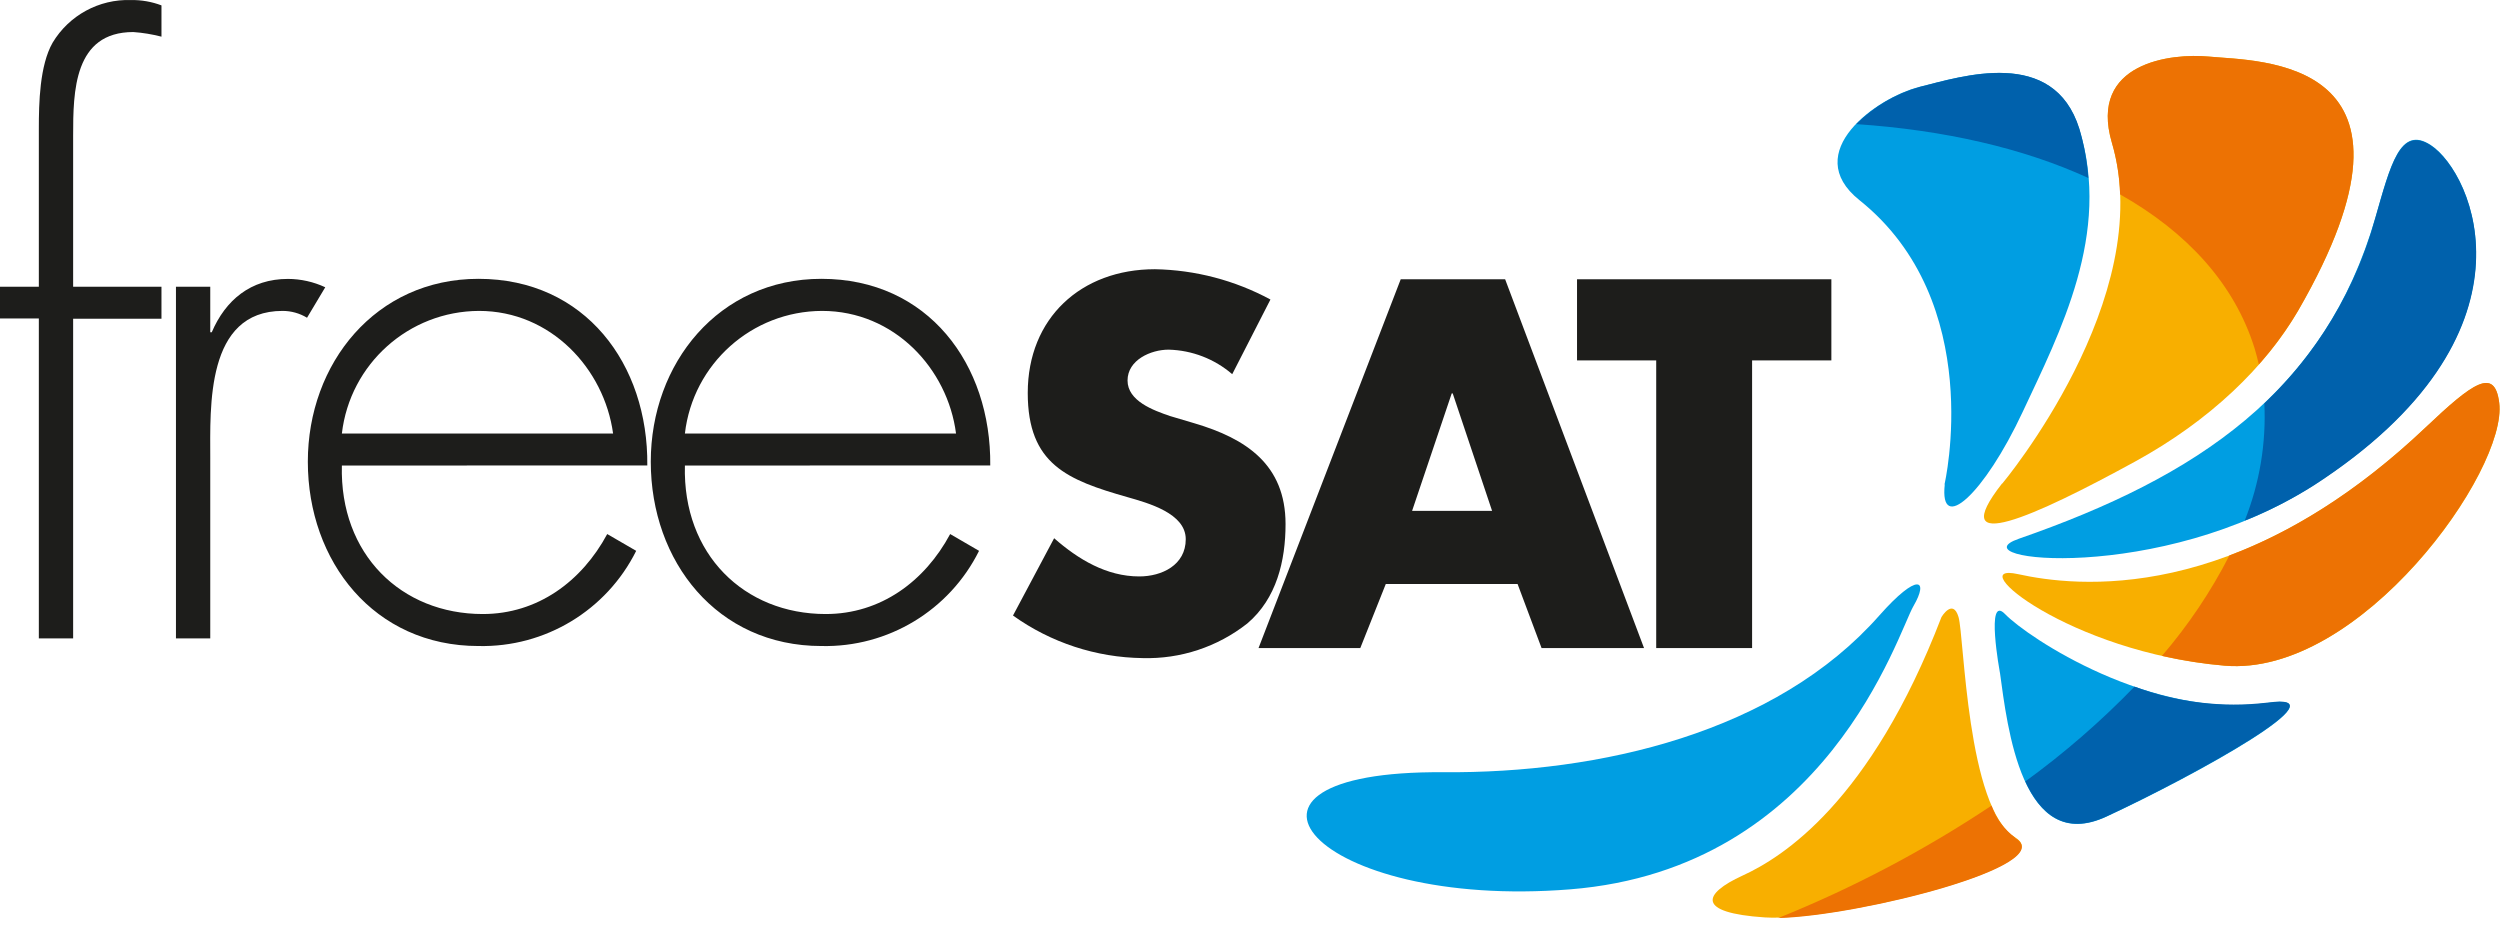 <?xml version="1.0" encoding="UTF-8" standalone="no"?>
<svg
   xmlns:dc="http://purl.org/dc/elements/1.1/"
   xmlns:cc="http://creativecommons.org/ns#"
   xmlns:rdf="http://www.w3.org/1999/02/22-rdf-syntax-ns#"
   xmlns:svg="http://www.w3.org/2000/svg"
   xmlns="http://www.w3.org/2000/svg"
   xmlns:sodipodi="http://sodipodi.sourceforge.net/DTD/sodipodi-0.dtd"
   xmlns:inkscape="http://www.inkscape.org/namespaces/inkscape"
   width="791.634"
   height="293.305"
   viewBox="0 0 791.634 293.305"
   version="1.1"
   id="svg104"
   sodipodi:docname="FreeSat.svg"
   inkscape:version="0.92.4 (5da689c313, 2019-01-14)">
  <sodipodi:namedview
     pagecolor="#ffffff"
     bordercolor="#666666"
     borderopacity="1"
     objecttolerance="10"
     gridtolerance="10"
     guidetolerance="10"
     inkscape:pageopacity="0"
     inkscape:pageshadow="2"
     inkscape:window-width="1366"
     inkscape:window-height="745"
     id="namedview106"
     showgrid="false"
     fit-margin-top="0"
     fit-margin-left="0"
     fit-margin-right="0"
     fit-margin-bottom="0"
     inkscape:zoom="0.35606086"
     inkscape:cx="-60.077978"
     inkscape:cy="146.25359"
     inkscape:window-x="-8"
     inkscape:window-y="-8"
     inkscape:window-maximized="1"
     inkscape:current-layer="Group" />
  <!-- Generator: Sketch 52.2 (67145) - http://www.bohemiancoding.com/sketch -->
  <title
     id="title2">FREESAT_logo_RGB</title>
  <desc
     id="desc4">Created with Sketch.</desc>
  <defs
     id="defs15">
    <path
       d="M 1.091,5.376 H 2.708 V 10.302 C 3.072,9.828 3.506,9.466 4.012,9.216 4.517,8.967 5.065,8.842 5.657,8.842 c 1.232,0 2.232,0.424 2.999,1.271 0.767,0.847 1.151,2.097 1.151,3.748 0,1.565 -0.379,2.865 -1.137,3.901 -0.758,1.035 -1.809,1.553 -3.152,1.553 -0.752,0 -1.386,-0.182 -1.904,-0.545 C 3.306,18.553 2.976,18.208 2.625,17.734 V 19 H 1.091 Z M 5.416,17.845 c 0.9,0 1.573,-0.357 2.02,-1.072 0.447,-0.715 0.67,-1.658 0.67,-2.828 0,-1.041 -0.223,-1.904 -0.67,-2.588 C 6.989,10.672 6.332,10.33 5.463,10.33 c -0.758,0 -1.422,0.28 -1.992,0.841 -0.57,0.561 -0.855,1.485 -0.855,2.773 0,0.93 0.117,1.685 0.351,2.265 0.438,1.091 1.254,1.636 2.449,1.636 z"
       id="path-1"
       inkscape:connector-curvature="0" />
    <path
       d="m 17.454,9.101 h 1.839 c -0.234,0.635 -0.755,2.083 -1.562,4.344 -0.604,1.701 -1.109,3.087 -1.516,4.159 -0.961,2.526 -1.639,4.067 -2.033,4.622 -0.394,0.555 -1.072,0.832 -2.033,0.832 -0.234,0 -0.414,-0.009 -0.541,-0.028 -0.126,-0.018 -0.282,-0.052 -0.467,-0.102 v -1.516 c 0.29,0.08 0.499,0.129 0.629,0.148 0.129,0.018 0.243,0.028 0.342,0.028 0.308,0 0.535,-0.051 0.679,-0.153 0.145,-0.102 0.267,-0.226 0.365,-0.374 0.031,-0.049 0.142,-0.302 0.333,-0.758 0.191,-0.456 0.33,-0.795 0.416,-1.017 L 10.244,9.101 h 1.886 L 14.783,17.161 Z"
       id="path-2"
       inkscape:connector-curvature="0" />
    <path
       d="m 28.832,19.265 c -1.723,0 -3.237,-0.36 -4.77,-1.098 l 1.117,-3.067 c 1.533,0.663 2.669,1.003 3.71,1.003 1.079,0 1.59,-0.379 1.59,-0.965 0,-0.795 -0.757,-1.022 -2.007,-1.42 -2.347,-0.738 -3.956,-1.647 -3.956,-4.297 0,-2.726 1.704,-4.127 4.903,-4.127 1.628,0 3.123,0.341 4.392,1.003 l -1.495,2.783 c -1.268,-0.549 -2.044,-0.757 -2.953,-0.757 -0.928,0 -1.439,0.322 -1.439,0.833 0,0.719 0.435,0.928 2.442,1.666 2.328,0.833 3.748,1.95 3.748,4.165 0,2.84 -1.874,4.278 -5.281,4.278 z"
       id="path-3"
       inkscape:connector-curvature="0" />
    <path
       d="m 48.329,19 h -4.297 l -4.486,-5.944 v 4.278 C 39.545,18.47 39.015,19 37.879,19 H 35.948 V 5.56 h 3.597 v 5.812 L 42.706,6.923 C 43.369,5.995 44.202,5.56 45.338,5.56 h 2.707 l -5.111,6.436 z"
       id="path-4"
       inkscape:connector-curvature="0" />
    <polygon
       id="path-5"
       points="57.349,14.04 57.349,19 53.79,19 53.79,13.889 55.286,11.068 51.973,11.068 48.812,5.56 52.976,5.56 55.551,10.557 58.201,5.56 62.195,5.56 " />
    <path
       d="m 67.025,15.839 h 5.906 V 19 H 63.428 V 5.56 h 1.931 c 1.136,0 1.666,0.53 1.666,1.666 z"
       id="path-6"
       inkscape:connector-curvature="0" />
    <path
       d="M 74.488,19 V 7.226 c 0,-1.136 0.53,-1.666 1.666,-1.666 h 1.931 V 19 Z"
       id="path-7"
       inkscape:connector-curvature="0" />
    <path
       d="M 91.243,5.579 92.89,5.56 V 19 H 89.407 L 84.05,11.144 V 19 H 80.718 V 5.56 h 3.445 l 5.414,7.932 V 7.263 c 0,-1.136 0.53,-1.666 1.666,-1.685 z"
       id="path-8"
       inkscape:connector-curvature="0" />
    <path
       d="m 107.949,19 h -4.297 l -4.486,-5.944 v 4.278 C 99.165,18.47 98.635,19 97.499,19 H 95.568 V 5.56 h 3.597 v 5.812 l 3.161,-4.449 c 0.663,-0.928 1.495,-1.363 2.631,-1.363 h 2.707 l -5.111,6.436 z"
       id="path-9"
       inkscape:connector-curvature="0" />
  </defs>
  <g
     id="Page-1"
     transform="matrix(2.814,0,0,2.814,0,0.016)"
     style="fill:none;fill-rule:evenodd;stroke:none;stroke-width:1">
    <g
       id="FREESAT_logo_RGB"
       transform="translate(0,-1)">
      <g
         id="Group"
         transform="translate(2.04,82.15)" />
      <path
         d="m 218.81,55.51 c 0,0 4.79,-20.53 -9.58,-32 -6.73,-5.39 2,-11.55 6.74,-12.73 4.74,-1.18 15.07,-4.57 18,4.71 3.66,11.75 -2.19,22.93 -6.35,31.83 -4.38,9.37 -9.4,13.81 -8.78,8.19"
         id="Path"
         inkscape:connector-curvature="0"
         style="fill:#009ee2" />
      <path
         d="m 227.08,65.6 c 6.42,1.42 24.66,3.6 45.86,-16.5 5.3,-5 7.78,-6.85 8.29,-2.79 1,7.63 -15.66,30.9 -30.9,29.59 -17.54,-1.5 -29.67,-11.72 -23.25,-10.3"
         id="path65"
         inkscape:connector-curvature="0"
         style="fill:#f8af00" />
      <path
         d="m 225.32,55.4 c 0,0 17.48,-20.9 12.33,-38.33 -2.68,-9.1 6.79,-10.1 10.88,-9.71 5.68,0.54 26.58,0 10.09,28.56 -3.64,6.31 -9.94,12.4 -18.34,17 -11.32,6.2 -21.48,10.78 -15,2.49"
         id="path67"
         inkscape:connector-curvature="0"
         style="fill:#f8af00" />
      <path
         d="m 227.17,61.62 c 20.15,-7 34.46,-16.59 40.11,-36.09 1.72,-6 2.8,-10.46 6.24,-8.22 4.78,3.11 13,21.29 -13.09,38.23 -17.32,11.22 -40.45,8.57 -33.26,6.08"
         id="path69"
         inkscape:connector-curvature="0"
         style="fill:#009ee2" />
      <path
         d="m 225.04,76.66 c 0,0 -1.63,-8.85 0.58,-6.57 2.59,2.68 16.5,11.88 29.51,10 9,-1.32 -8,8.12 -18.08,12.79 -9.55,4.45 -11.17,-10.17 -12,-16.19"
         id="path71"
         inkscape:connector-curvature="0"
         style="fill:#009ee2" />
      <path
         d="m 218.47,70.43 c 0,0 1.28,-2.15 1.92,0 0.64,2.15 0.94,21.5 6.37,24.8 5.43,3.3 -20.35,9.51 -28.15,9 -7.8,-0.51 -7,-2.66 -2.52,-4.71 4.48,-2.05 14.38,-8.26 22.38,-29.09"
         id="path73"
         inkscape:connector-curvature="0"
         style="fill:#f8af00" />
      <path
         d="m 211.47,70.26 c 4.33,-4.89 5.61,-4.09 3.85,-1.07 -1.76,3.02 -9.7,29.56 -38.63,31.88 -28.93,2.32 -42.16,-13.39 -14.28,-13.18 17.65,0.14 37.44,-4.46 49.06,-17.63"
         id="path75"
         inkscape:connector-curvature="0"
         style="fill:#009ee2" />
      <path
         d="m 226.77,95.26 c -1.229,-0.911 -2.158,-2.168 -2.67,-3.61 -7.547,5.025 -15.589,9.264 -24,12.65 9.13,-0.22 31.8,-5.93 26.67,-9"
         id="path77"
         inkscape:connector-curvature="0"
         style="fill:#ed7203" />
      <path
         d="m 234.99,21.03 c -0.129,-1.878 -0.464,-3.736 -1,-5.54 -2.9,-9.28 -13.26,-5.88 -18,-4.71 -2.687,0.767 -5.133,2.205 -7.11,4.18 9.95,0.67 18.86,2.73 26.13,6.07"
         id="path79"
         inkscape:connector-curvature="0"
         style="fill:#0061ac" />
      <path
         d="m 238.57,22.87 c 7.53,4.25 12.87,10.07 15.13,17.31 0.19,0.6 0.33,1.21 0.48,1.82 1.674,-1.878 3.161,-3.914 4.44,-6.08 16.49,-28.6 -4.41,-28 -10.09,-28.56 -4.09,-0.39 -13.56,0.61 -10.88,9.71 0.553,1.886 0.862,3.835 0.92,5.8"
         id="path81"
         inkscape:connector-curvature="0"
         style="fill:#ed7203" />
      <path
         d="m 254.8,46.35 c 0.223,4.518 -0.531,9.03 -2.21,13.23 2.732,-1.087 5.356,-2.426 7.84,-4 26.13,-16.95 17.87,-35.12 13.09,-38.23 -3.44,-2.24 -4.52,2.26 -6.24,8.22 -2.183,7.949 -6.499,15.148 -12.48,20.82"
         id="path83"
         inkscape:connector-curvature="0"
         style="fill:#0061ac" />
      <path
         d="m 281.23,46.31 c -0.51,-4.05 -3,-2.23 -8.29,2.79 -7.93,7.51 -15.43,11.9 -22.07,14.4 -2.076,4.053 -4.624,7.845 -7.59,11.3 2.322,0.527 4.678,0.894 7.05,1.1 15.23,1.31 31.87,-22 30.9,-29.59"
         id="path85"
         inkscape:connector-curvature="0"
         style="fill:#ed7203" />
      <path
         d="m 255.13,80.06 c -5.052,0.594 -10.173,-0.023 -14.94,-1.8 -3.78,3.906 -7.892,7.476 -12.29,10.67 1.72,3.71 4.48,6.11 9.15,3.93 10,-4.67 27.08,-14.11 18.08,-12.79"
         id="path87"
         inkscape:connector-curvature="0"
         style="fill:#0061ac" />
      <path
         d="M 8.23,72.83 H 4.37 v -36 H 0 V 33.26 H 4.37 V 15.49 C 4.37,12.57 4.46,8.37 5.92,5.8 7.77,2.717 11.146,0.88 14.74,1 15.911,0.982 17.075,1.186 18.17,1.6 V 5.12 C 17.131,4.852 16.07,4.678 15,4.6 8.31,4.6 8.23,11.29 8.23,16.26 v 17 h 9.94 v 3.6 H 8.23 Z"
         id="path89"
         inkscape:connector-curvature="0"
         style="fill:#1d1d1b" />
      <path
         d="m 23.66,38.38 h 0.17 c 1.54,-3.6 4.37,-6 8.57,-6 1.452,0.005 2.885,0.326 4.2,0.94 l -2.05,3.43 c -0.829,-0.503 -1.78,-0.77 -2.75,-0.77 -8.66,0 -8.14,10.8 -8.14,16.62 V 72.83 H 19.8 V 33.26 h 3.86 z"
         id="path91"
         inkscape:connector-curvature="0"
         style="fill:#1d1d1b" />
      <path
         d="m 38.47,53.38 c -0.26,10 6.69,16.71 15.86,16.71 6.17,0 11.14,-3.68 14,-9 l 3.26,1.89 c -3.342,6.707 -10.258,10.88 -17.75,10.71 -11.74,0 -19.2,-9.51 -19.2,-20.74 0,-11.06 7.63,-20.58 19.2,-20.58 12,0 19.12,9.61 19,21 z m 30.52,-3.6 c -1,-7.29 -7,-13.8 -15.09,-13.8 -7.894,0.033 -14.519,5.959 -15.43,13.8 z"
         id="Shape"
         inkscape:connector-curvature="0"
         style="fill:#1d1d1b;fill-rule:nonzero" />
      <path
         d="m 77.07,53.38 c -0.26,10 6.68,16.71 15.85,16.71 6.18,0 11.15,-3.68 14,-9 l 3.25,1.89 c -3.337,6.708 -10.25,10.881 -17.74,10.71 -11.74,0 -19.2,-9.51 -19.2,-20.74 0,-11.06 7.63,-20.58 19.2,-20.58 12,0 19.12,9.61 19,21 z m 30.51,-3.6 c -0.94,-7.29 -6.94,-13.8 -15.08,-13.8 -7.896,0.029 -14.523,5.956 -15.43,13.8 z"
         id="path94"
         inkscape:connector-curvature="0"
         style="fill:#1d1d1b;fill-rule:nonzero" />
      <path
         d="m 138.66,43.1 c -1.996,-1.72 -4.526,-2.695 -7.16,-2.76 -2,0 -4.62,1.16 -4.62,3.47 0,2.31 2.91,3.36 4.78,4 l 2.76,0.82 c 5.78,1.71 10.24,4.63 10.24,11.34 0,4.13 -1,8.37 -4.3,11.18 -3.349,2.639 -7.518,4.019 -11.78,3.9 -5.239,-0.068 -10.331,-1.74 -14.59,-4.79 l 4.63,-8.7 c 2.7,2.37 5.89,4.3 9.58,4.3 2.53,0 5.23,-1.27 5.23,-4.19 0,-2.92 -4.24,-4.07 -6.55,-4.73 -6.77,-1.93 -11.23,-3.69 -11.23,-11.73 0,-8.42 6,-13.92 14.31,-13.92 4.544,0.081 9.002,1.25 13,3.41 z"
         id="path96"
         inkscape:connector-curvature="0"
         style="fill:#1d1d1b" />
      <path
         d="m 155.94,66.71 -2.87,7.21 h -11.45 l 16,-41.5 h 11.75 L 185,73.92 h -11.53 l -2.7,-7.21 z m 7.53,-21.45 h -0.11 l -4.46,13.22 h 9 z"
         id="path98"
         inkscape:connector-curvature="0"
         style="fill:#1d1d1b;fill-rule:nonzero" />
      <polygon
         id="polygon100"
         points="206.08,41.55 197.16,41.55 197.16,73.92 186.37,73.92 186.37,41.55 177.46,41.55 177.46,32.42 206.08,32.42 "
         style="fill:#1d1d1b" />
    </g>
  </g>
</svg>
